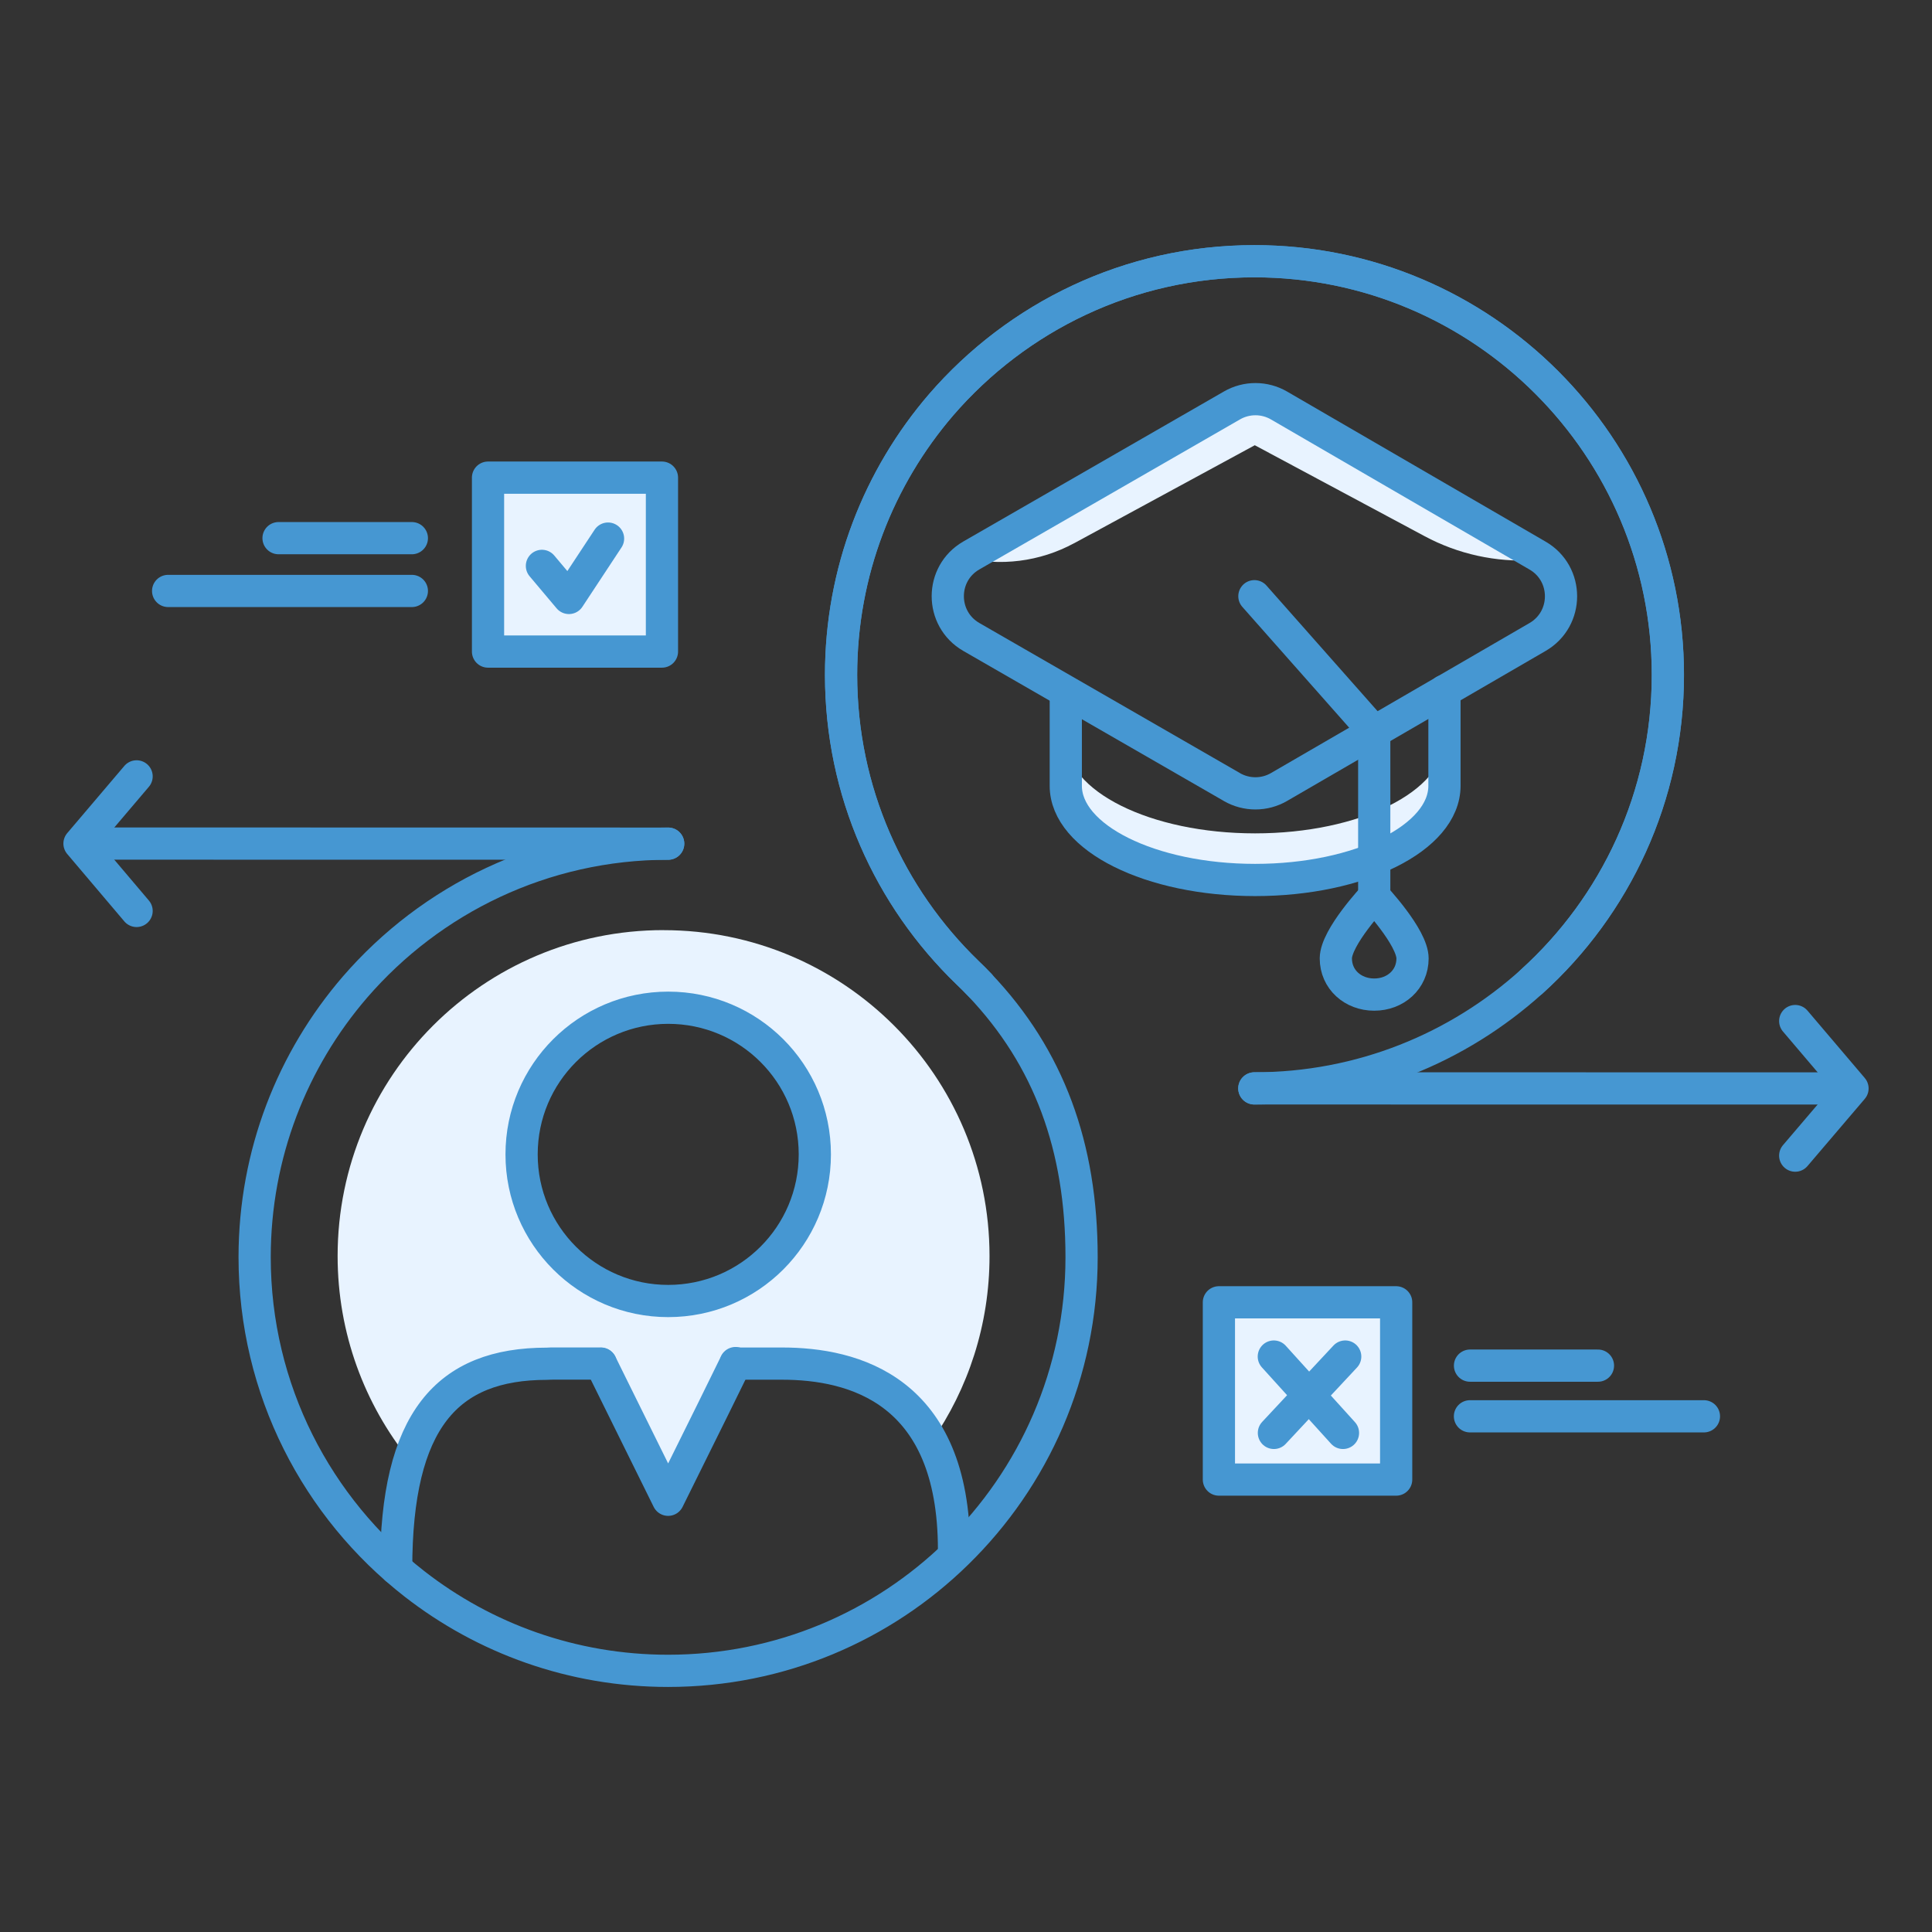 <?xml version="1.0" encoding="utf-8"?>
<svg xmlns="http://www.w3.org/2000/svg" id="Pictogrammes" viewBox="0 0 400 400">
  <rect x="0" y="0" width="400" height="400" fill="#333333" stroke="none"/>
  <defs>
    <style>
      .cls-1, .cls-2 {
        fill: none;
      }

      .cls-1, .cls-3 {
        stroke-width: 0px;
      }

      .cls-2 {
        stroke: #4697d2;
        stroke-linecap: round;
        stroke-linejoin: round;
        stroke-width: 6.67px;
      }

      .cls-3 {
        fill: #e8f3ff;
      }
    </style>
  </defs>
  <g id="GEN_bleu" data-name="GEN bleu">
    <g>
      <g>
        <g>
          <path class="cls-3" d="m222.41,112.46l37.38-20.28,35.16,18.83c6.94,3.72,14.78,5.44,22.64,4.97l2.51-.15-60.1-34.07-60.75,33.63h0c7.82,1.95,16.08.91,23.16-2.94Z"/>
          <path class="cls-3" d="m220.65,162.68c0,10.77,17.55,19.5,39.2,19.5s39.2-8.73,39.2-19.5v-9.64c0,10.77-17.55,19.5-39.2,19.5s-39.2-8.73-39.2-19.5v9.64Z"/>
          <path class="cls-3" d="m137.37,192.57c-37.26,0-67.47,30.21-67.47,67.47,0,16.01,5.58,30.7,14.9,42.27,4.36-14.15,13.88-19.95,28.44-19.95.51-.04,1.06-.04,1.57-.04h9.59l.03.04,4.52,9.14,9.4,19.02,9.41-19.02,4.51-9.17v-.04l.04-.07v.11h9.62c10.44,0,23.97,2.69,30.96,16.08,7.55-10.89,11.98-24.11,11.98-38.36,0-37.27-30.21-67.47-67.47-67.47Zm.96,76.8c-16.74,0-30.36-13.58-30.36-30.36s13.62-30.36,30.36-30.36,30.36,13.54,30.36,30.36-13.58,30.36-30.36,30.36Z"/>
          <rect class="cls-3" x="252.37" y="269.63" width="36.7" height="36.7"/>
          <rect class="cls-3" x="101.03" y="98.89" width="36.01" height="36.01"/>
        </g>
        <g>
          <g>
            <g>
              <path class="cls-2" d="m202.84,203.89c-.8-.84-1.65-1.69-2.53-2.53-16.16-15.61-26.17-37.45-26.17-61.64,0-21.4,7.82-40.93,20.74-55.95,15.72-18.17,38.92-29.69,64.83-29.69,47.28,0,85.61,38.37,85.61,85.65,0,25.18-10.88,47.83-28.2,63.5"/>
              <path class="cls-2" d="m138.34,208.64c16.78,0,30.36,13.55,30.36,30.36,0,16.78-13.58,30.36-30.36,30.36-16.74,0-30.36-13.59-30.35-30.36,0-16.82,13.62-30.36,30.36-30.36Z"/>
            </g>
            <g>
              <path class="cls-2" d="m138.34,174.67c-25.92,0-49.12,11.52-64.84,29.69-12.95,15.02-20.77,34.54-20.78,55.91,0,27.5,12.96,51.95,33.06,67.63,14.5,11.31,32.75,18.03,52.54,18.03,23.27,0,44.38-9.28,59.8-24.37,15.93-15.56,25.81-37.26,25.81-61.27,0-22.87-6.75-41.3-21.1-56.39-.8-.84-1.65-1.69-2.53-2.53-16.16-15.61-26.17-37.45-26.17-61.64,0-21.4,7.82-40.93,20.74-55.95,15.72-18.17,38.92-29.69,64.83-29.69,47.28,0,85.61,38.37,85.61,85.65,0,25.18-10.88,47.83-28.2,63.5-15.21,13.73-35.32,22.1-57.42,22.1"/>
              <path class="cls-2" d="m152.29,282.32h9.62c14.73,0,35.62,5.32,35.61,38.57"/>
              <path class="cls-2" d="m82.02,324.77c0-30.74,10.53-42.42,31.21-42.42.51-.04,1.06-.04,1.57-.04h9.59"/>
              <polyline class="cls-2" points="124.42 282.36 128.93 291.49 138.33 310.51 147.74 291.5 152.25 282.32 152.25 282.28 152.29 282.21"/>
              <line class="cls-2" x1="138.34" y1="174.67" x2="18.18" y2="174.65"/>
              <polyline class="cls-2" points="28.28 160.74 16.46 174.65 28.28 188.6"/>
              <line class="cls-2" x1="259.7" y1="225.34" x2="380.79" y2="225.35"/>
              <polyline class="cls-2" points="371.68 211.4 383.54 225.35 371.68 239.26"/>
            </g>
          </g>
          <path class="cls-2" d="m255.06,162.95l-53.95-31.07c-6.51-3.75-6.51-13.14,0-16.88l53.96-31.06c3.02-1.74,6.74-1.73,9.75.02l53.52,31.07c6.47,3.75,6.47,13.09,0,16.85l-53.53,31.06c-3.01,1.75-6.73,1.75-9.75.02Z"/>
          <path class="cls-2" d="m299.06,143.04v19.65c0,10.77-17.55,19.5-39.2,19.5-21.65,0-39.2-8.73-39.2-19.5v-19.22"/>
          <polyline class="cls-2" points="259.71 123.44 284.52 151.49 284.52 185.62"/>
          <path class="cls-2" d="m276.57,198.43c0-4.39,7.94-12.82,7.94-12.82,0,0,7.94,8.43,7.94,12.82s-3.56,7.5-7.94,7.49c-4.39,0-7.94-3.11-7.94-7.5Z"/>
          <rect class="cls-2" x="101.04" y="98.89" width="36.01" height="36.01"/>
          <polyline class="cls-2" points="112.2 117.16 117.79 123.8 125.89 111.51"/>
          <rect class="cls-2" x="252.36" y="269.63" width="36.7" height="36.7"/>
          <line class="cls-2" x1="304.34" y1="293.23" x2="352.78" y2="293.23"/>
          <line class="cls-2" x1="304.35" y1="282.74" x2="330.84" y2="282.74"/>
          <line class="cls-2" x1="85.27" y1="122.35" x2="34.81" y2="122.35"/>
          <line class="cls-2" x1="85.27" y1="111.42" x2="57.67" y2="111.42"/>
          <g>
            <line class="cls-2" x1="263.75" y1="296.67" x2="278.51" y2="280.86"/>
            <line class="cls-2" x1="263.73" y1="280.86" x2="278.05" y2="296.67"/>
          </g>
        </g>
      </g>
      <rect class="cls-1" width="400" height="400"/>
    </g>
  </g>
</svg>